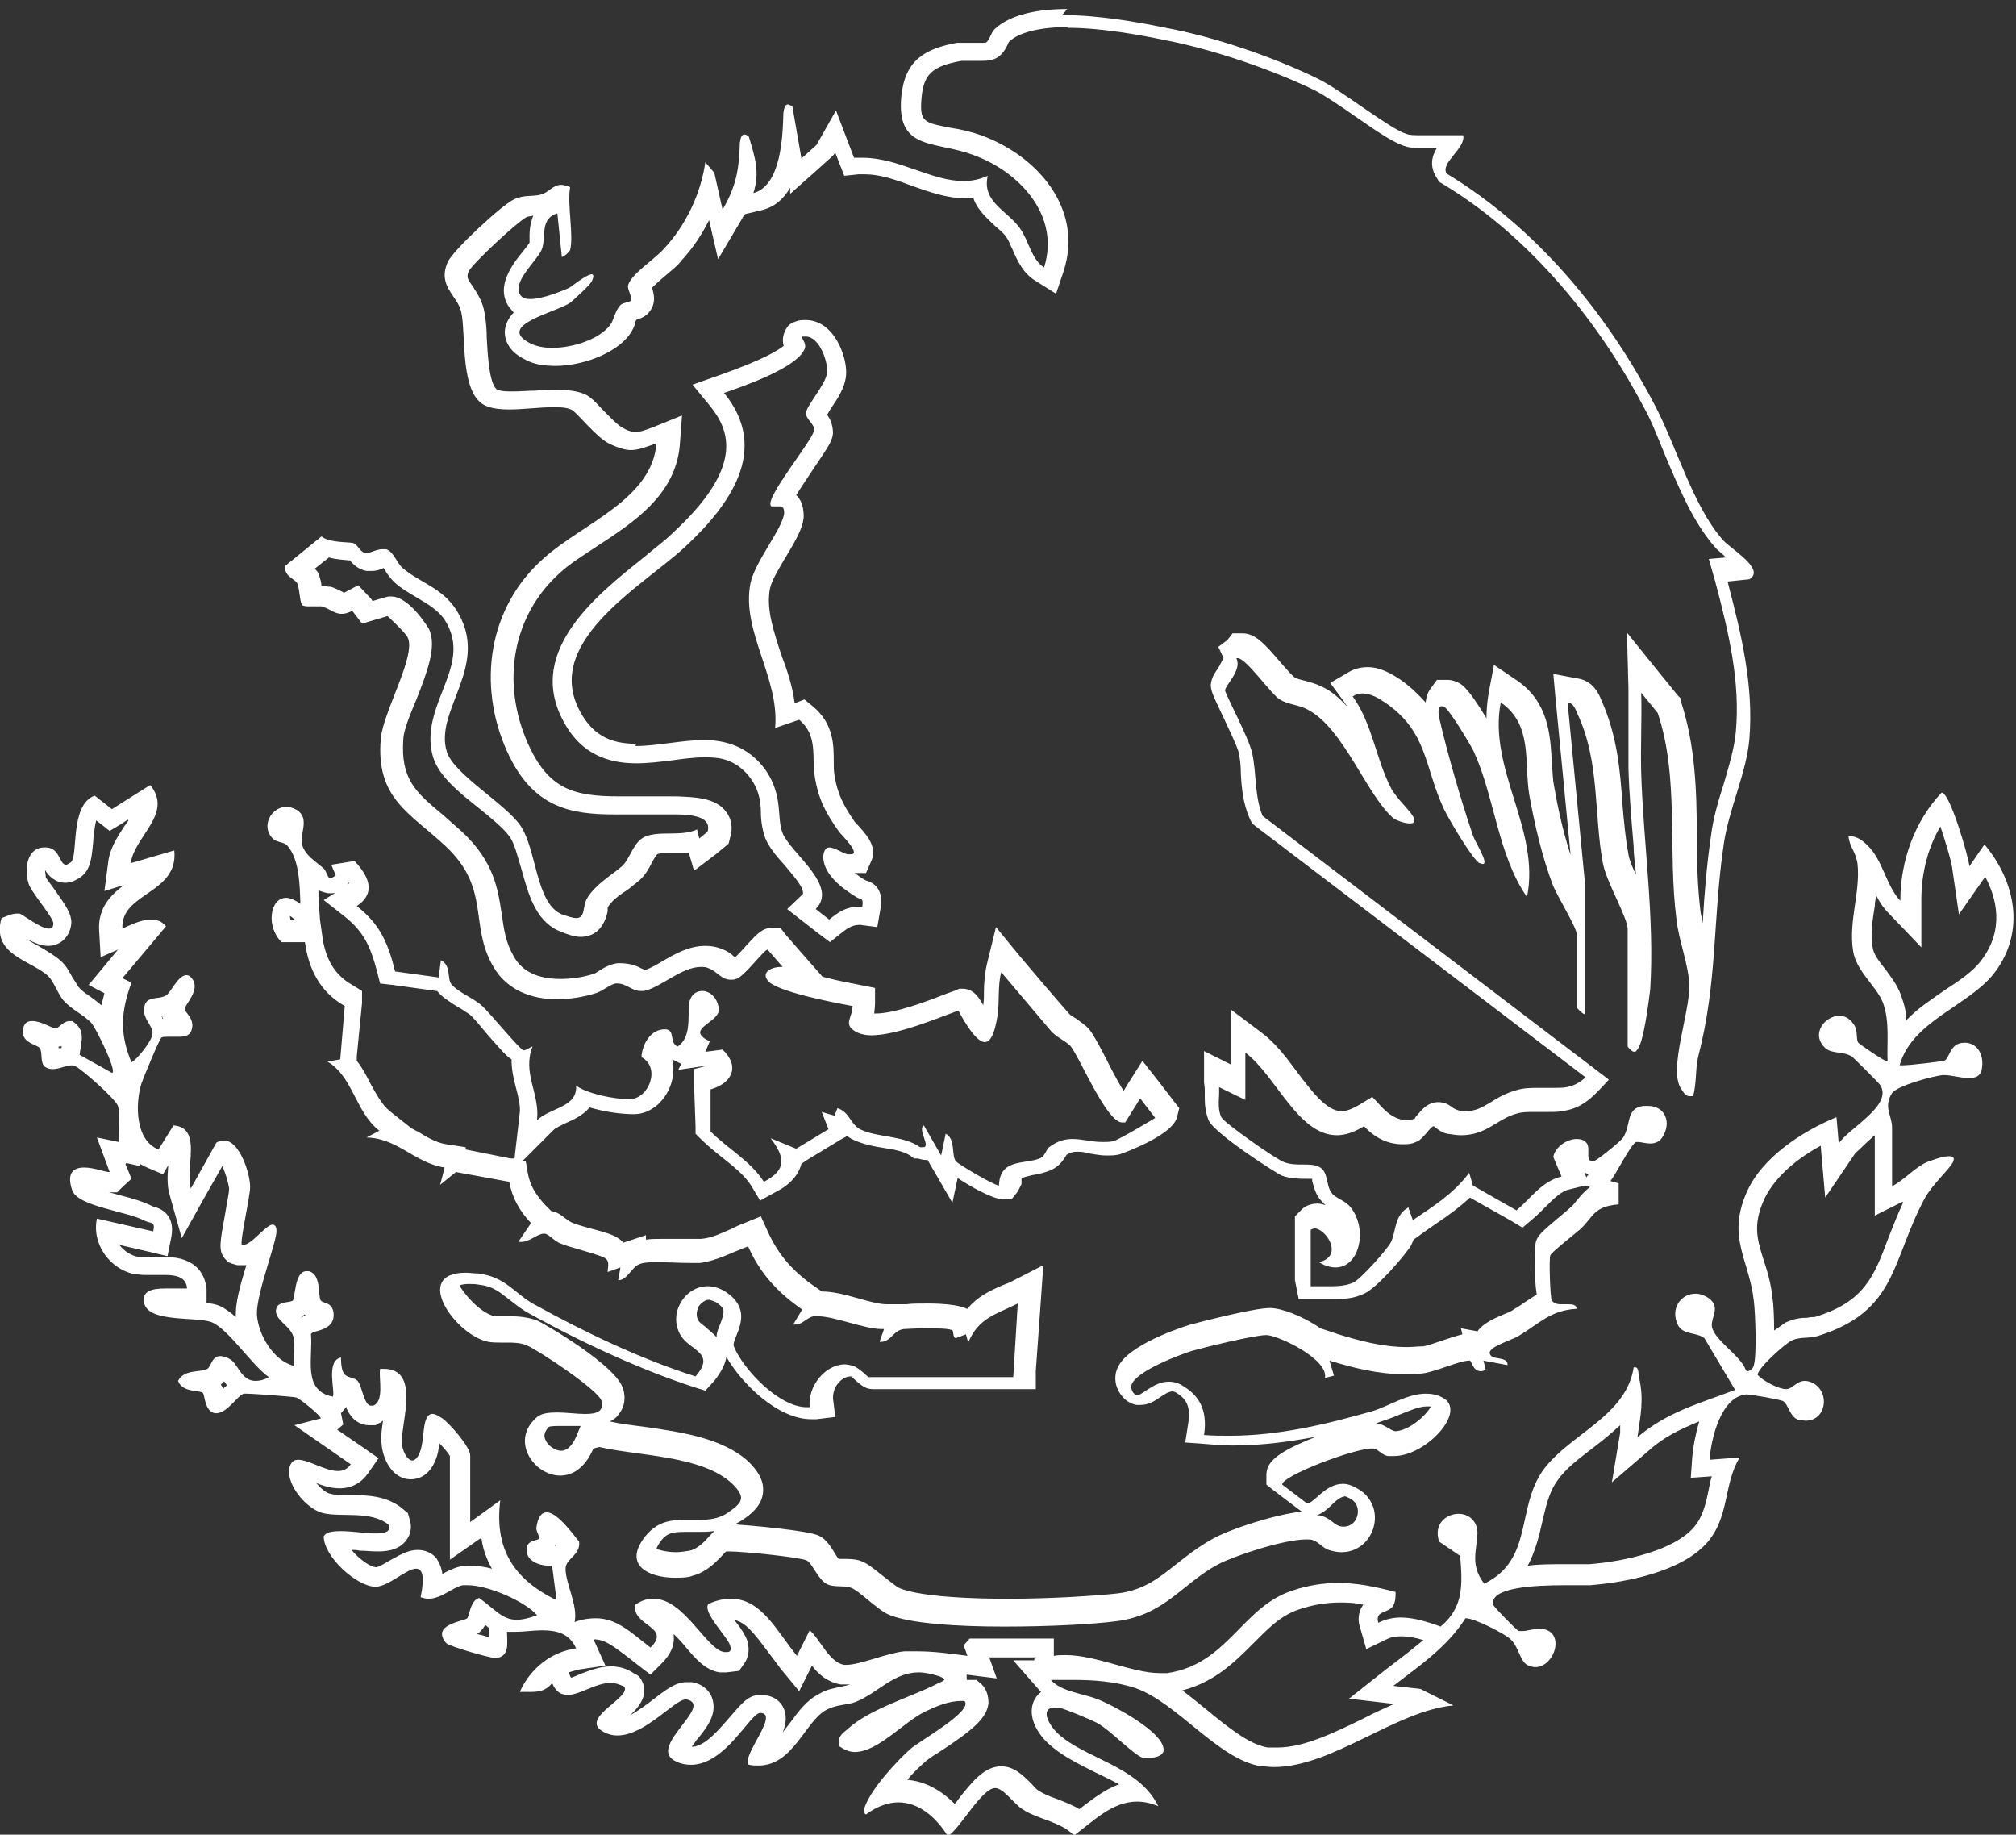 <?xml version="1.0" encoding="UTF-8"?>
<svg id="Layer_1" xmlns="http://www.w3.org/2000/svg" version="1.1" viewBox="0 0 26.84 24.42">
  <rect x="0" y="0" width="26.84" height="24.42" fill="#333333" stroke="none"/>
  <!-- Generator: Adobe Illustrator 29.1.0, SVG Export Plug-In . SVG Version: 2.1.0 Build 142)  -->
  <defs>
    <style>
      .st0 {
        fill: #fff;
      }
    </style>
  </defs>
  <path class="st0" d="M14.21.37c.49,0,1.04.11,1.33.17.61.12,1.38.38,1.96.66.12.06.33.2.53.34.33.23.54.37.69.41.06.02.15.02.29.02.04,0,.08,0,.12,0-.07.11-.1.25,0,.4l.03.05.05.03c1.05.63,2,1.69,2.68,2.98.1.18.18.39.27.61.19.45.38.91.67,1.24.03.04.09.08.15.14l-.23.02.08.28c.19.71.34,1.36.28,2.02-.02.22-.09.45-.16.69-.07.22-.14.45-.17.69-.06.41-.09.79-.11,1.15,0,0,0,.02,0,.02-.01-.05-.02-.1-.03-.15-.04-.33-.05-.68-.05-1.02,0-.59-.02-1.2-.21-1.78v-.04s-.04-.04-.04-.04l-.22-.27-.46-.57.02.73c0,.17,0,.34,0,.51,0,.19,0,.37,0,.56.01.35.04.7.07,1.05,0,.12.02.24.03.37-.05-.1-.09-.2-.1-.27-.04-.21-.06-.44-.08-.67-.03-.45-.07-.91-.28-1.38-.03-.08-.11-.26-.32-.29l-.32-.06.03.33.2,2.08c-.11-.34-.18-.68-.22-.92-.02-.1-.02-.21-.03-.32-.02-.35-.04-.79-.46-1.08l-.31-.21-.07.37c-.02.12-.03.23-.03.34-.11-.18-.25-.4-.35-.46-.05-.03-.11-.05-.16-.05h-.15s-.08.11-.08.11c-.04.05-.06.11-.07.19-.09-.1-.19-.2-.33-.3-.12-.08-.27-.17-.44-.17-.09,0-.18.02-.26.07l-.24.14.17.23s.04.06.06.09c-.1-.11-.21-.21-.34-.27-.08-.04-.16-.06-.23-.08-.05-.01-.11-.03-.13-.04-.04-.03-.11-.11-.18-.19-.23-.27-.35-.4-.52-.4h-.13s-.07.09-.07.09l-.12.09.07.15s-.05.09-.07.13c-.05.07-.09.13-.1.22,0,.08.02.13.15.4.07.15.2.42.22.5.02.09.03.19.03.29.01.19.03.4.12.6l.03.06.05.04,4.39,3.34c-.08.07-.15.11-.25.13-.05.01-.1.01-.18.01h-.1s-.11,0-.11,0c-.08,0-.18,0-.28.03-.14.04-.25.1-.34.16-.12.07-.2.12-.34.12-.04,0-.09,0-.16-.04-.04-.03-.1-.08-.2-.08-.14,0-.22.1-.28.17-.02.02-.04.05-.03.05,0,0,0,0,0,0-.04.01-.07.02-.11.02-.14,0-.25-.09-.32-.16l-.14-.15-.18.11c-.09.05-.16.08-.23.08-.2,0-.4-.27-.59-.52-.14-.19-.29-.39-.48-.53l-.4-.3v.5s0,.23,0,.23l-.36-.18v.42s.01.06.01.1c0,.11-.01.25.05.4.08.18.89.7.98.74.12.04.23.04.32.04.02,0,.06,0,.08,0,0,.01,0,.02,0,.03.02.07.04.16.1.24.03.03.05.06.08.08-.04-.01-.07-.02-.11-.02-.09,0-.17.03-.23.1l-.07.07v.1s0,.75,0,.75l.05.25h.36s.12,0,.12,0c.11,0,.24,0,.39-.07.18-.08.57-.54.63-.65.01-.02.02-.05.03-.07l.18-.13.13-.09c.15-.1.3-.21.44-.34l.55.31.15.09.13-.11c.06-.05.11-.1.17-.16.12-.12.22-.22.33-.24l.2-.05.07.02c-.07.05-.12.11-.17.17-.03.03-.05.07-.09.1-.02.02-.08.07-.14.12-.25.21-.29.25-.32.33-.02.06-.03.49.01.71-.06.04-.11.07-.17.11-.05.04-.11.07-.17.11-.02.01-.06.03-.09.04-.14.06-.28.12-.36.23l-.22-.04.02.08c-.08.02-.17.05-.26.08-.09.03-.2.07-.26.08-.07,0-.14.01-.22.01-.33,0-.65-.09-.91-.17l-.24-.08c-.23-.16-.52-.27-.67-.27-.23,0-.98.2-1.06.22,0,0-.74.22-.94.52-.07.1-.08.23-.03.34.05.11.14.19.25.21h.03s.02,0,.02,0c.11,0,.19-.05.26-.1.06-.04.12-.08.17-.08,0,0,.03,0,.07.03.09.06.18.15.14.39l-.04.26.27.02c.12.01.24.02.36.02.39,0,.76-.05,1.13-.12,0,0,0,0-.01,0-.56.22-.67.35-.67.52v.12l.1.08.33.25.04.03c-.37.04-.97.24-1.18.36-.2.11-.35.23-.49.34-.24.19-.44.35-.79.39-.28.03-.86.07-1.45.07-1.01,0-1.35-.1-1.44-.14-.05-.02-.14-.1-.22-.16-.14-.11-.22-.18-.32-.21-.07-.02-.14-.02-.2-.02-.02,0-.03,0-.05,0-.01,0-.02,0-.02,0-.02-.01-.05-.07-.07-.1-.05-.08-.11-.17-.2-.21-.14-.07-.95-.14-1.12-.15.04-.02.08-.04.12-.07.09-.06.25-.18.26-.37.01-.17-.1-.3-.19-.39-.34-.32-.91-.4-1.4-.47-.16-.02-.32-.04-.45-.07.04-.02.09-.05.12-.1.05-.06.1-.17.06-.32-.07-.32-1.09-.9-1.14-.92-.13-.05-.26-.06-.37-.06h-.07s-.08,0-.13,0c-.21-.04-.45-.35-.47-.41,0,0,.03-.02.12-.02.04,0,.09,0,.14.01.18.02.26.09.39.19.08.06.16.13.27.19.76.42,1.52.76,2.19.98l.16.05.11-.12s.15-.17.17-.33c.2.35.68.83,1.13.83h.06s.01,0,.01,0l.25-.03-.03-.25c0-.07.02-.15.08-.21.04-.05.1-.08.16-.08h0s.06.05.08.07c.05.04.11.1.21.1h2.17v-.24s.07-.98.07-.98l.03-.43-.39.2c-.05.03-.11.05-.16.07-.16.07-.33.15-.46.31h-.01s-.11-.07-.51-.07c-.12,0-.23,0-.29.01h-.27c-.09,0-.24-.04-.38-.08-.17-.05-.34-.09-.48-.09,0,0,0,0,0,0l-.07-.05c-.31-.21-.5-.43-.64-.73l-.1-.22-.22.09c-.06.02-.12.05-.18.08-.14.06-.26.12-.4.13-.03,0-.07,0-.11,0-.06,0-.13,0-.2,0-.08,0-.15,0-.22,0-.08,0-.14,0-.2.01v-.06s-.3.1-.3.1c-.02-.02-.04-.04-.07-.06-.06-.04-.14-.07-.37-.13-.11-.03-.22-.06-.27-.09-.02-.01-.04-.03-.06-.04-.05-.04-.11-.09-.19-.1l-.08-.08c-.13-.14-.2-.26-.23-.41l-.03-.17h-.05s.42-.42.42-.42c.03-.03.1-.06.16-.09.09-.04.23-.1.32-.21.2.06.42.09.59.09h0c.24,0,.45-.2.51-.46.02-.1.02-.19,0-.27,0,0,0,0,0,0l.12.06-.04.08.4-.06s0,0,0,0l-.19.05v.2s.02.56.02.56v.1s.07.07.07.07c.09.09.19.17.29.25.15.12.29.23.38.37l.12.2.2-.11c.2-.1.31-.23.35-.38l.09-.06.43-.26.09-.05s.05.04.08.05c.13.06.27.09.41.11.14.02.28.05.36.11l.04.03h.05s.07.02.1.02h.03s.33.57.33.57l.07-.33c.18.12.47.28.59.28h.13s.08-.1.08-.1l.05-.1v-.08s.1-.03.15-.04c.07-.01.15-.03.23-.06.12-.05.18-.14.22-.21.05-.03.09-.04.13-.04.05,0,.1,0,.15.02.08.01.16.03.25.03.07,0,.13,0,.19-.02,0,0,.69-.24.75-.49l.03-.12-.07-.09-.2-.26-.22-.28-.19.3-.06.1c-.09-.14-.19-.34-.25-.46-.1-.19-.16-.3-.21-.36-.05-.06-.12-.1-.17-.14-.03-.02-.07-.04-.09-.06-.22-.25-.44-.51-.66-.77l-.32-.39-.12.49c-.03.13-.04.26-.04.37,0,.06,0,.12-.01.18,0,0,0,0,0,0-.06-.11-.13-.22-.28-.22h-.04s-.04.02-.04.02l-.14.05c-.25.1-.68.26-.93.26,0,0-.01,0-.02,0,0-.04.01-.08.01-.14v-.2s-.2-.04-.2-.04l-.1-.02c-.16-.03-.29-.06-.4-.09l-.29-.33-.2-.23-.07-.09h-.11c-.13,0-.2.08-.34.23-.04.05-.11.12-.15.16,0,0-.01,0-.02-.01-.04-.04-.1-.08-.19-.11-.06-.02-.12-.03-.19-.03-.22,0-.41.11-.58.21-.08.05-.18.1-.22.11,0,0-.03-.01-.05-.02-.06-.03-.14-.07-.3-.07,0,0,0,0-.01,0-.1.01-.19.06-.25.1-.02.01-.06.04-.07.04-.15.05-.31.07-.45.07-.3,0-.51-.1-.62-.3-.11-.19-.13-.36-.16-.56-.05-.33-.1-.7-.53-1.1-.09-.08-.18-.16-.26-.23-.35-.29-.56-.47-.52-1,0-.11.09-.33.17-.52.15-.38.28-.72.17-.95,0,0-.25-.42-.49-.43h-.05s-.04.01-.04.01l-.17.05-.02-.03-.17-.18-.19.1s-.1-.06-.18-.08c-.04,0-.07-.01-.12-.01h0c0-.05-.02-.1-.03-.14-.01-.04-.03-.06-.06-.09l.19-.15c.1.03.2.03.28.04.04.05.11.12.22.14h.04s.02,0,.02,0c.06,0,.11-.01.17-.04,0,0,0,.01.01.02.03.05.07.11.13.17.1.09.21.15.31.21.15.09.27.16.36.29.21.33.1.62-.03.95-.11.28-.22.58-.12.89.08.24.33.45.61.67.16.13.33.27.4.37.07.09.11.27.16.43.09.32.18.69.5.83.12.05.21.08.29.08.13,0,.3-.06.36-.34,0-.02,0-.04,0-.05.05-.09.16-.17.27-.24.05-.04.1-.08.15-.12.08-.07.13-.16.17-.24.02-.04.06-.1.07-.11.05-.02.14-.02.23-.02.06,0,.12,0,.19,0l.07.24.29-.22.11-.09.06-.05.02-.08c.04-.12.02-.25-.05-.34-.14-.2-.44-.2-.67-.21h-.17c-.11,0-.21,0-.31,0-.09,0-.19,0-.28,0-.61,0-.94-.1-1.21-.7-.37-.83-.2-1.72.43-2.28.13-.12.31-.23.49-.35.49-.32,1.04-.68,1.1-1.34l.03-.4-.37.15c-.13.05-.19.07-.24.07-.03,0-.08,0-.17-.05-.07-.03-.2-.17-.28-.25-.12-.13-.18-.19-.28-.22-.09-.03-.19-.04-.32-.04-.1,0-.2,0-.3.01-.09,0-.19.01-.28.01s-.16,0-.21-.02c-.12-.04-.14-.52-.15-.7,0-.15-.02-.29-.04-.38-.03-.12-.09-.21-.14-.29-.08-.11-.09-.13-.06-.21.07-.12.64-.65.77-.72.02-.01.05-.01.09-.02-.04.1-.05.19-.05.26,0,.04,0,.08,0,.1-.01.02-.06.08-.09.12-.14.17-.37.47-.18.74.02.02.04.05.06.07-.07.07-.11.15-.12.25,0,.16.09.29.28.38.11.06.24.08.4.08.32,0,.76-.14.97-.4.05-.07.08-.13.09-.18,0-.02.01-.03.02-.04.05-.01.13-.04.18-.12.07-.1.05-.21.02-.3.05-.05.14-.13.19-.17.08-.07.16-.13.2-.19.15-.16.27-.34.37-.54l.12.52.32-.54s.02-.04.04-.06l.21-.05c.18-.04.3-.15.39-.3v.08s.35-.31.35-.31l.2-.18.03-.03.02-.03h0s.05.13.05.13l.07.18.19-.02s.06,0,.09,0c.19,0,.4.07.61.15.23.08.47.17.73.17.03,0,.07,0,.1,0,.06.17.2.28.29.37.06.05.12.1.15.15.03.04.05.1.08.16.06.14.14.32.31.42l.27.17.1-.3c.27-.83-.35-1.54-1.1-1.81-.14-.05-.28-.08-.41-.1-.36-.07-.41-.08-.38-.41.03-.3.14-.41.53-.48.02,0,.05,0,.07,0h.08s.09,0,.09,0c.06,0,.1,0,.15-.01.15-.03.21-.17.24-.24.09-.09.31-.2.8-.2M10.45,4.59c-.08.07-.29.2-.89.41l-.34.12.23.28c.27.33.46.82-.5,1.7-.1.1-.24.2-.38.32-.65.52-1.64,1.3-1.01,2.28.2.31.5.46.91.46.16,0,.32-.02.48-.04.15-.02.29-.04.44-.04.11,0,.21.01.29.04.2.07.36.25.42.46.02.07.03.15.03.23,0,.12.02.24.06.35.05.12.15.24.26.36.08.1.26.29.24.38l-.21.2.23.18.18.14.16.12.15-.12c.1-.08.16-.11.25-.11,0,0,0,0,0,0l.23.03.04-.23c.06-.29-.11-.37-.19-.39-.06-.03-.11-.07-.15-.1h.15s.07-.16.07-.16c.09-.2-.08-.37-.22-.52-.15-.22-.23-.37-.27-.62-.01-.06-.01-.13-.01-.19,0-.21,0-.5-.28-.73l-.11-.09-.13.05c-.03-.23-.1-.44-.18-.65-.1-.31-.2-.6-.15-.87.02-.11.13-.29.22-.44.12-.2.22-.37.23-.52,0-.11-.02-.2-.08-.27,0,0-.01-.01-.02-.02.07-.11.15-.23.21-.32.2-.3.27-.39.28-.5,0-.1-.03-.19-.08-.25.02-.02.03-.05.05-.08.09-.13.18-.27.2-.41.03-.18-.06-.45-.19-.6-.12-.14-.25-.17-.34-.17-.05,0-.09,0-.14.02l-.05.02-.04.03s-.12.13-.06.29M4.65,11.75s0,0,0,0h0s0,.01-.02.02c0,0,0,0,0,0v-.02M4.24,11.85s.09.04.15.04c.03,0,.06,0,.08-.01l-.16.1.28.22c.25.2.34.39.43.73l.04.16.17.02.58.08h.01s0,0,0,0c.07.09.18.15.27.21.06.03.11.07.16.1.05.04.14.15.24.27.16.18.24.28.32.33,0,.14.03.27.06.38.03.12.06.23.05.33l-.07.61h-.05s-.6-.12-.6-.12v-.03s-.26-.04-.26-.04c-.13-.02-.25-.09-.38-.17-.03-.01-.05-.03-.08-.04l-.29-.23c-.11-.09-.18-.23-.26-.37-.05-.1-.1-.2-.18-.3v-.06s.07-.71.07-.71v-.16s-.13-.08-.13-.08c-.23-.13-.36-.34-.4-.66l-.03-.21h0s-.02-.3-.02-.3v-.08s0-.02,0-.03M3.86,12.19l.08.06h-.07s-.01-.04-.01-.06M21.96,14.86s0,0,0,.01c0,0,0,0,0,0,0,0,0-.01,0-.01M21.1,15.61s.03.01.05.02l-.03.04-.02-.05M9.44,17.3s.09.02.13.06c.08.06.08.1.02.26-.02.05-.05.11-.05.18-.05-.06-.11-.1-.15-.14-.04-.03-.08-.06-.09-.08-.05-.08-.01-.16,0-.19.03-.04.08-.09.14-.09M18.99,18.72s.04,0,.06,0c-.06.12-.3.33-.48.33l-.05-.02s-.09-.06-.16-.08h-.04s.02-.01.04-.02c.09-.03.18-.06.27-.1.13-.05.26-.11.36-.11M7.44,18.98c.06,0,.12,0,.18,0,.04,0,.08,0,.12,0h-.01s-.05.12-.05.12c-.03.08-.1.21-.21.21-.08,0-.18-.07-.21-.15-.02-.04-.02-.1.05-.17,0,0,.03-.01.12-.01M17.89,19.91s.06.02.11.05c.1.08.08.18.07.22-.02.07-.08.14-.18.14-.03,0-.06,0-.12-.04-.05-.04-.11-.09-.2-.11-.01,0-.03,0-.04,0,.08-.03.14-.08.2-.14.05-.05.12-.11.17-.11M9.51,20.38s-.04.04-.06.06c-.05.06-.16.18-.27.2-.06.01-.12.02-.18.02-.15,0-.24-.04-.26-.04,0,0,0,0,0,0,0,0,0-.03.06-.11.08-.11.17-.12.32-.12h.08s.09,0,.09,0c.07,0,.14,0,.21-.01M14.21.12c-.39,0-.76.07-.97.27-.05.05-.07.16-.12.18-.03,0-.06,0-.09,0-.05,0-.11,0-.17,0-.04,0-.08,0-.12,0-.43.08-.69.23-.74.71-.07.73.44.59.95.78.62.22,1.17.81.95,1.5-.17-.11-.2-.35-.32-.52-.17-.24-.51-.35-.43-.7-.11.05-.22.07-.32.07-.43,0-.87-.31-1.34-.31-.04,0-.08,0-.12,0l-.24-.63-.26.46-.2.18-.12-.69s-.04-.03-.06-.03c-.04,0-.05.05-.06.11-.01.32-.03.97-.4,1.07.09-.28.02-.48-.06-.75-.02-.02-.04-.03-.06-.03-.04,0-.05.05-.06.11-.01.36-.05.58-.23.89l-.11-.49-.12-.14c-.06.42-.26.84-.55,1.15-.12.14-.46.35-.48.5,0,.06.06.15.04.19-.01.02-.11.03-.14.06-.08.09-.08.19-.14.27-.14.18-.48.3-.77.3-.11,0-.21-.02-.29-.06-.47-.24.34-.41.53-.54.05-.04.28-.25.29-.29.03-.06.02-.09,0-.09-.07,0-.28.17-.3.18-.09.04-.35.15-.52.15-.06,0-.1-.01-.13-.05-.13-.18.25-.48.29-.63.05-.17-.03-.39.2-.46l.06.58s0,0,0,0c.03,0,.1-.07.11-.09.05-.2-.04-.6,0-.84-.05-.02-.09-.03-.12-.03-.11,0-.16.1-.27.13-.11.03-.22,0-.35.06-.15.06-.83.69-.89.84-.14.32.13.44.18.66.07.3-.03,1.13.35,1.26.08.03.18.04.29.04.19,0,.4-.03.58-.03.09,0,.17,0,.24.03.07.02.33.37.52.46.11.05.2.08.28.08.1,0,.2-.04.34-.09-.06.75-.99,1.07-1.5,1.53-.74.65-.89,1.68-.49,2.57.34.75.84.84,1.43.84.19,0,.39,0,.59,0,.05,0,.11,0,.16,0,.16,0,.56-.01.49.23l-.11.09-.03-.12c-.21.1-.51.01-.7.1-.15.07-.19.29-.3.39-.14.12-.35.24-.46.42-.07.11-.02.27-.15.27-.04,0-.1-.02-.19-.05-.35-.15-.33-.85-.55-1.18-.21-.3-.88-.68-.98-.98-.18-.56.6-1.16.12-1.9-.19-.29-.49-.36-.71-.55-.08-.07-.12-.22-.22-.25-.02,0-.03,0-.05,0-.08,0-.15.05-.21.05,0,0-.01,0-.02,0-.06-.01-.1-.11-.15-.13-.05-.02-.32,0-.43-.09l-.48.39c-.03.14.14.18.16.24.03.06.03.27.07.29.01,0,.03.01.06.01.04,0,.09,0,.14,0,.02,0,.04,0,.05,0,.11.03.17.1.27.1.04,0,.08-.01.14-.04l.13.17.34-.1s.25.23.27.29c.11.24-.33.99-.36,1.34-.07.8.39.99.86,1.43.61.57.31,1.05.64,1.61.18.31.51.43.84.43.18,0,.36-.03.52-.08.1-.03.19-.12.27-.13,0,0,.01,0,.02,0,.12,0,.19.1.31.1.01,0,.03,0,.04,0,.22-.04.5-.32.76-.32.04,0,.07,0,.11.02.11.04.16.15.29.15.02,0,.05,0,.07-.01.11-.03.37-.39.42-.39l.2.23s-.02,0-.03,0c-.1,0-.26.06-.17.18.11.15.91.3,1.13.34,0,.16-.13.24.04.34.05.03.13.05.21.05.35,0,.91-.24,1.16-.33h0s.21.42.35.42c.07,0,.13-.09.17-.35.03-.2,0-.39.05-.58.22.26.44.52.66.78.08.09.19.13.26.2.12.14.48,1.02.69,1.02.01,0,.02,0,.04,0l.2-.32.2.26s-.48.29-.56.31c-.05.01-.09.01-.14.01-.15,0-.27-.04-.4-.04-.09,0-.19.02-.3.1-.06.04-.06.13-.14.16-.21.08-.53,0-.54.36,0,0,0,0,0,0-.06,0-.52-.27-.57-.32-.07-.07,0-.3-.14-.37l-.06.29-.23-.4c-.09.05.1.29-.01.29-.01,0-.02,0-.04,0-.22-.16-.59-.13-.8-.24-.13-.07-.14-.23-.3-.28l-.04.1-.17-.05.09.23-.43.26-.34-.14c.19.25.22.42-.09.58-.18-.28-.48-.44-.71-.67v-.56c.28-.08.4-.3.16-.53l-.23.03.06-.14c-.34-.16.1-.24.12-.41,0-.15-.11-.26-.22-.26-.06,0-.13.03-.16.11-.06.12.05.49-.17.63-.12-.06-.02-.23-.17-.23h0c-.19,0-.3.2-.31.37.26.14.1.55-.15.56,0,0-.02,0-.02,0-.19,0-.55-.07-.7-.18.02.29-.34.29-.52.46.04-.35-.2-.63-.06-.98,0,0,0,0,0,0-.02,0-.08.05-.12.05,0,0,0,0,0,0-.04,0-.45-.5-.55-.59-.12-.11-.32-.18-.41-.29-.06-.07,0-.25-.14-.32l-.03.23-.58-.08c-.09-.37-.2-.63-.51-.87.27-.18.15-.41-.03-.6l-.31.05.06.14s-.05.04-.07.04c-.04,0-.05-.09-.09-.13-.1-.09-.26-.18-.29-.33-.03-.13.11-.34-.07-.45-.05-.03-.1-.04-.14-.04-.2,0-.34.26-.18.42.06.06.15.04.2.1.16.19.16.53.17.77-.07-.05-.14-.08-.19-.08-.22,0-.27.39-.06.59h.31c.05.37.21.67.53.85l-.06.71-.17.03c.34.2.37.67.69.92l-.17.09c.42.01.64.34,1.04.4l-.06.23.21-.17.71.13c.04.22.14.39.29.55l-.17.25s.03,0,.04,0c.11,0,.22-.11.3-.11,0,0,0,0,.01,0,.05,0,.13.1.21.13.14.06.54.15.6.2.06.04.03.12.03.18l.17-.06-.03.17c.13,0,.18-.19.3-.22.06-.02.14-.02.23-.02.13,0,.29.01.42.01.05,0,.1,0,.14,0,.23-.03.42-.14.64-.22.16.36.39.61.72.84l-.12.2s.02,0,.03,0c.09,0,.15-.09.24-.11.02,0,.04,0,.06,0,.22,0,.62.17.85.17,0,0,.02,0,.03,0l-.06.17s.01,0,.02,0c.13,0,.16-.15.3-.17.04,0,.15-.01.27-.01.17,0,.35,0,.38.03.02.01,0,.1.05.1,0,0,0,0,0,0l.13-.05.03.11c.14-.33.36-.37.66-.52l-.06.98h-1.93s-.12-.12-.2-.15c-.04-.01-.08-.02-.11-.02-.27,0-.5.3-.47.57-.01,0-.03,0-.04,0-.37,0-.85-.51-.97-.81-.04-.1.28-.42-.06-.69-.1-.08-.2-.11-.29-.11-.3,0-.53.36-.36.65.12.21.48.23.2.55-.73-.23-1.48-.59-2.15-.96-.27-.15-.37-.36-.74-.41-.06,0-.12-.01-.17-.01-.72,0-.14.83.3.92.06.01.12.01.18.01.02,0,.05,0,.07,0,.09,0,.18,0,.27.04.16.07.96.6.99.74.03.14-.07.17-.22.17-.11,0-.25-.02-.37-.02-.11,0-.22.01-.28.07-.35.31-.03.77.32.77.16,0,.33-.1.44-.36l.08-.02c.51.12,1.37.11,1.77.49.17.17.15.24-.04.37-.13.1-.28.11-.42.11-.06,0-.12,0-.18,0-.18,0-.36.02-.52.22-.3.38.04.55.4.55.08,0,.17,0,.24-.03.24-.06.41-.31.44-.32,0,0,.02,0,.04,0,.2,0,.96.08,1.03.12.08.04.15.26.28.32.1.04.21.01.3.04.11.03.35.29.51.36.28.12.91.16,1.54.16.59,0,1.17-.03,1.48-.07.66-.08.87-.49,1.37-.76.21-.11.87-.33,1.17-.33.04,0,.07,0,.09.01.07.02.14.11.21.13.06.02.12.03.17.03.42,0,.61-.55.27-.81-.1-.07-.18-.1-.25-.1-.24,0-.38.26-.48.26,0,0,0,0,0,0l-.33-.25c0-.12.96-.48,1.19-.48.01,0,.02,0,.03,0,.06.01.11.09.19.1.02,0,.05,0,.08,0,.43,0,.99-.61.64-.78-.07-.04-.15-.05-.22-.05-.24,0-.48.16-.7.23-.63.18-1.26.33-1.91.33-.11,0-.23,0-.34-.01.04-.27-.02-.49-.26-.64-.07-.05-.14-.07-.21-.07-.2,0-.35.18-.42.18,0,0,0,0,0,0-.05,0-.11-.1-.06-.17.11-.17.6-.36.79-.42.18-.05.83-.21.99-.21,0,0,0,0,0,0,.15,0,.83.32.78.57l.12-.03-.06-.2c.33.1.65.18.99.18.08,0,.16,0,.25-.01.17-.02.49-.17.62-.17,0,0,0,0,.01,0,.02,0,.04.14.14.14.02,0,.04,0,.07-.02l-.03-.12.32.06c.01-.1-.14-.08-.2-.11-.16-.11.24-.21.35-.28.27-.16.42-.34.77-.36,0-.05-.05-.06-.1-.06-.03,0-.06,0-.09,0-.05,0-.1,0-.14-.05-.02-.02-.04-.54-.02-.6,0-.03.33-.29.4-.35.18-.17.17-.3.51-.33v-.28s-.11-.03-.11-.03c.08-.1.26-.47.34-.52,0,0,.02,0,.03,0,.04,0,.1.02.16.02s.12-.02.16-.08c.13-.2.04-.42-.19-.42-.02,0-.04,0-.06,0-.24.03-.16.25-.27.42-.03.05-.33.29-.38.31-.02,0-.03,0-.04,0-.09,0,0-.19-.08-.25-.03-.03-.07-.04-.12-.04-.13,0-.29.11-.31.24l.11.26c-.26.06-.41.29-.6.45l-.58-.33-.05-.17c-.21.28-.47.44-.75.63l-.06-.17c-.19.11-.16.31-.23.46-.05.1-.4.49-.5.54-.09.04-.19.05-.29.05-.08,0-.15,0-.23,0-.02,0-.03,0-.05,0v-.75s.03-.02.05-.02c.15,0,.4.37.06.45.08.05.16.07.22.07.32,0,.43-.5.21-.79-.07-.1-.21-.13-.26-.2-.08-.1-.04-.29-.17-.35-.12-.06-.3,0-.46-.06-.1-.03-.81-.53-.84-.6-.06-.13-.02-.27-.03-.4l.35.17v-.63c.41.31.7,1.1,1.22,1.1.11,0,.23-.04.36-.12.14.15.31.24.51.24.06,0,.12,0,.18-.03.1-.03.19-.21.24-.21h0s.1.09.18.1c.07.01.13.02.18.02.35,0,.48-.22.75-.29.07-.02.14-.02.22-.02.07,0,.13,0,.2,0,.08,0,.15,0,.23-.02.26-.05.4-.23.57-.41l-4.61-3.51c-.11-.26-.08-.58-.14-.84-.04-.19-.36-.79-.36-.83,0-.07.23-.27.15-.43,0,0,.01,0,.02,0,.11,0,.45.49.56.55.11.07.26.07.38.14.47.25.78,1.14,1.13,1.44.04.03.15.07.22.07.05,0,.08-.02.05-.08-.05-.1-.22-.24-.3-.39-.2-.38-.25-.86-.51-1.22.04-.03.09-.04.13-.04.11,0,.21.06.3.12.57.39.52.85.78,1.41.06.13.39.69.48.73.02,0,.03.01.04.01.09,0-.1-.29-.13-.38-.16-.47-.34-1.09-.45-1.57-.01-.05-.02-.15.03-.15.01,0,.03,0,.04.01.07.04.34.49.39.59.28.61.32,1.38.71,1.94.18-.9-.52-1.7-.35-2.59.43.29.31.81.38,1.23.07.39.17.82.31,1.19.05.14.32.57.32.66v.98s.08.09.11.09c0,0,0,0,0,0v-1.76s-.23-2.39-.23-2.39c.09.01.11.11.14.17.29.63.21,1.33.33,1.97.05.26.33.72.33.88v1.56s.05.07.09.07c0,0,.02,0,.03-.02.09-.07.16-.65.18-.81.06-.96-.09-1.93-.12-2.88-.01-.36.01-.71,0-1.07l.22.27c.29.86.13,1.83.25,2.75.03.28.16.59.17.87.01.37-.28,1.12-.11,1.38.04.06.06.1.12.1.01,0,.03,0,.04,0,.05-.17.03-.38.07-.53.26-1.01.19-1.82.34-2.83.07-.47.3-.94.34-1.39.06-.72-.11-1.41-.29-2.1l.29-.03c.22-.13-.24-.4-.35-.52-.4-.45-.62-1.25-.91-1.8-.64-1.23-1.58-2.36-2.77-3.08-.09-.14.26-.34.22-.51,0,0-.04,0-.09,0-.11,0-.3,0-.45,0-.1,0-.18,0-.22-.02-.21-.06-.86-.58-1.17-.73-.59-.29-1.38-.56-2.03-.68-.34-.07-.88-.17-1.38-.17h0ZM8.47,9.9c-.27,0-.52-.07-.7-.35-.63-.97.78-1.74,1.35-2.27.59-.55,1.14-1.29.52-2.05.26-.09.96-.33,1.07-.58.04-.08-.05-.15-.03-.17.02,0,.04,0,.05,0,.18,0,.3.34.28.49-.02.15-.28.44-.28.53,0,.08.11.14.11.22,0,.12-.69.94-.57,1.02,0,0,.02,0,.02,0,.03,0,.07,0,.09,0,.04,0,.06.02.06.09-.02.21-.39.64-.45.94-.12.64.39,1.25.33,1.92l.32-.11c.26.22.16.5.21.77.05.3.15.48.32.72.02.03.3.3.16.3-.01,0-.03,0-.05,0-.07-.02-.17-.09-.24-.09-.04,0-.07.03-.08.12,0,.24.26.43.44.54.06.04.1,0,.08.13-.02,0-.04,0-.06,0-.15,0-.26.07-.38.17l-.18-.14c.31-.31-.33-.74-.44-1.01-.06-.14-.03-.36-.09-.55-.08-.29-.3-.53-.58-.63-.12-.04-.24-.06-.37-.06-.3,0-.63.08-.92.08h0Z"/>
  <path class="st0" d="M1.71,10.92s-.03.05-.05.07c-.09.14-.2.3-.22.49l-.05.38.26-.08c-.17.13-.35.3-.33.61l.02.35.23-.1-.19.23-.2.24.21.11c-.01.05-.03.11-.04.16-.06-.05-.11-.09-.17-.13-.06-.04-.11-.08-.14-.12-.02-.03-.04-.07-.07-.11-.04-.07-.08-.16-.16-.23-.09-.08-.2-.14-.3-.2-.06-.03-.11-.06-.15-.09.1.05.19.09.28.09.17,0,.3-.13.31-.31,0-.12-.07-.22-.21-.42-.04-.06-.12-.16-.13-.18,0-.03-.01-.07-.01-.1.04.07.13.17.27.17.07,0,.14-.03.21-.08.13-.1.14-.26.16-.45,0-.07.02-.21.04-.3l.04.03.14.11.15-.09.09-.06M25.83,10.99c.07.21.15.47.16.56l.09.62.35-.5c.15.28.26.7-.05,1.11-.11.15-.29.27-.49.4-.17.12-.36.24-.51.4,0-.11-.03-.22-.07-.33-.05-.14-.13-.24-.21-.35-.08-.1-.16-.2-.17-.3-.03-.17,0-.35.03-.54,0-.05.01-.09.02-.14.04.08.09.16.16.23l.44.46v-.64c0-.35.09-.7.26-.98M2.16,13.53s0,.02.01.03h0s0,0-.01,0c0,0,0-.02-.01-.03,0,0,.01,0,.02,0M.82,13.92s0,.02,0,.03c-.01,0-.03,0-.04,0,0,0,0-.02,0-.02.02,0,.03,0,.05-.01M24.96,15.1c0,.1,0,.2,0,.3,0,.13,0,.26,0,.39v.39s.36-.18.36-.18c0,0,.01,0,.02,0-.08.17-.14.33-.2.48-.19.51-.32.85-.98,1.05-.02,0-.06,0-.1.01-.08,0-.17.01-.28.06-.01,0-.07.05-.16.11,0-.19-.01-.36-.02-.42-.02-.2-.07-.37-.12-.52-.09-.28-.14-.47,0-.79.12-.27.39-.53.76-.73l.06.69.4-.59s.12-.11.18-.17c.03-.02.05-.05.08-.07M1.68,15.48l.18.04v-.03s.07.04.12.06l.19.08.07-.12c-.01.13-.02.27.02.4l.16.57.29-.52.25-.44c.04.09.08.22.09.3,0,.06-.03.19-.05.32-.07.39-.1.51,0,.62l.04.04.05.02.07.02h.05s.05,0,.07,0c-.09.29-.15.52-.14.69-.07-.06-.15-.12-.22-.15-.05-.02-.11-.03-.17-.04v-.19c-.02-.16-.11-.42-.56-.42-.05,0-.1,0-.15,0-.04,0-.08,0-.12,0-.04,0-.07,0-.08,0-.1-.02-.19-.08-.25-.16l.39.09.25.06.05-.25c.06-.31-.15-.39-.24-.41-.12-.06-.27-.11-.44-.15-.04-.01-.1-.03-.15-.04h.11s.07-.07.07-.07l.12-.11-.06-.15-.02-.04M4.05,17.49s0,.01.02.02c-.02,0-.04.02-.07.03,0,0,0,0,0,0,.02-.01.04-.03.05-.04M2.98,18.38s.03.04.04.06c-.02.02-.04.03-.05.05,0,0,0,0,0,0,0-.02-.02-.04-.03-.06.02-.02.03-.03.05-.05M24.08,18.67h0s0,0,0,0M4.61,18.74c.05.11.14.23.31.23h.08s.05-.03.05-.03c.02,0,.03-.02.05-.03-.02.12-.03.22-.02.3.01.2.14.48.39.48.08,0,.24-.03.33-.26.03-.07.04-.14.05-.22.07.07.13.15.14.17v1.38l.4-.28h.02c.02.14.07.28.14.4-.11-.03-.21-.04-.3-.04-.04,0-.08,0-.12.01-.09.02-.17.06-.24.1-.01-.08-.04-.15-.08-.21-.06-.07-.15-.11-.25-.11-.13,0-.24.07-.37.14-.05.03-.15.09-.18.09-.08,0-.23-.11-.33-.23.04,0,.07,0,.11.01.08,0,.14.01.23.01h0c.09,0,.28,0,.39-.15.06-.08.08-.18.04-.29l-.02-.07-.06-.05c-.22-.19-.5-.19-.73-.19-.1,0-.19,0-.25-.02-.05-.01-.12-.07-.18-.14.1.04.2.07.31.07.16,0,.29-.07.38-.2l.14-.2-.2-.14-.35-.24.08-.07-.03-.15h0s.06-.07.06-.07c0,0,.02-.02.02-.03M22.62,18.93c-.05.17-.08.34-.09.46l-.02.28.28-.02h0c-.02.06-.03.12-.04.17-.04.2-.08.37-.2.51-.26.3-.89.45-1.39.49h-.05s-.1,0-.1,0h-.17c-.2,0-.36,0-.5.02.1-.19.15-.39.19-.57.05-.21.09-.41.21-.57.11-.16.29-.29.47-.43.12-.09.24-.19.36-.3v.1s-.11.66-.11.66l.5-.43c.2-.18.42-.28.66-.38M7.4,20.57s0,0,0,0c0,0,0,0-.01.01,0,0,0-.01,0-.02M17.82,21.33c.1,0,.21,0,.33.03-.08.11-.07.23-.04.31l.08.28.27-.13c.06-.03.12-.04.2-.04.09,0,.19.02.29.05-.11.09-.22.18-.34.27l-.17.13-.48.38.6.07c-.13.06-.27.12-.4.19-.39.19-.8.39-1.15.39-.04,0-.09,0-.13,0-.25-.04-.53-.27-.8-.49-.11-.09-.22-.18-.34-.27.43-.11.7-.38.94-.62.2-.2.37-.38.62-.46.18-.06.36-.09.54-.09M9.76,21.56c.16.02.28.18.46.42.06.08.12.16.18.24l.24.29.17-.34c.09.12.21.22.38.25h.05s.02,0,.02,0c.03,0,.05,0,.08,0,0,0-.01,0-.02,0-.03.01-.07.02-.12.03-.08.02-.19.03-.3.1-.16.08-.27.23-.38.38-.04.05-.07.09-.1.13.05-.12.06-.24,0-.35-.06-.1-.16-.15-.3-.15h0c-.16,0-.25.12-.39.28-.14.16-.34.41-.52.41,0,0,0,0,0,0,.03-.04.06-.09.09-.12.13-.16.25-.33.18-.53-.02-.06-.09-.18-.27-.21h-.04s-.03,0-.03,0c-.14,0-.26.09-.43.22-.09.07-.21.16-.32.22.13-.12.27-.3.13-.5l-.03-.03-.04-.02c-.1-.07-.2-.1-.32-.1-.15,0-.29.06-.4.1-.05.02-.11.05-.13.05,0,0,0,0,0,0l-.03-.07s.1-.03.15-.04l.34-.05-.14-.31s-.01-.02-.02-.04c0,0,0,0,0,0,.15,0,.25.08.45.23l.14.11.17.13.15-.15c.11-.11.17-.23.16-.35,0-.01,0-.02,0-.04.05.05.1.1.14.15.15.18.28.33.47.36.03,0,.06,0,.09,0l.17-.02.07-.1c.04-.06.08-.15.04-.3-.03-.08-.08-.16-.16-.26,0,0-.01-.02-.02-.03M6.46,21.63s.03.02.05.04v.05s0,.07,0,.07c-.05-.01-.1-.03-.16-.04.02-.01.03-.02.05-.04.03-.03.04-.05.06-.08M13.77,22.08v.02s-.28,0-.28,0l.35.4s.01.01.02.02c-.04.03-.08.08-.1.13-.08.2.05.42.19.55.17.16.39.27.61.38.12.06.23.11.34.17-.2.07-.37.21-.53.33-.1-.06-.21-.1-.31-.14-.09-.03-.18-.07-.24-.11-.02-.01-.06-.06-.09-.09-.11-.11-.23-.23-.4-.23-.23,0-.4.22-.58.45-.01.02-.02.03-.04.05-.19-.19-.4-.3-.63-.32.08-.1.18-.19.26-.26.03-.02.08-.06.15-.1.46-.3.65-.46.67-.66,0-.09-.02-.18-.09-.25l-.07-.06h-.09s-.04,0-.04,0c0-.01,0-.02,0-.03,0-.02,0-.03,0-.04l.4.05-.1-.28h.63M1.95,10.48l-.46.29-.23-.18c-.34.13-.21.81-.32.89-.03.02-.05.03-.06.03-.09,0-.08-.22-.26-.23,0,0-.02,0-.03,0-.23,0-.27.28-.21.48.03.11.33.45.33.53,0,.05-.02.07-.06.07-.11,0-.35-.19-.39-.2-.01,0-.03,0-.04,0-.07,0-.14.04-.2.06-.14.49.39.56.62.77.08.08.12.22.2.32.11.13.27.19.38.31.06.07.35.66.27.66,0,0,0,0,0,0l-.43-.24c.02-.18.09-.33-.1-.45-.01,0-.02,0-.03,0-.09,0-.14.09-.19.1,0,0,0,0,0,0-.04,0-.19-.1-.31-.1-.06,0-.1.02-.12.09-.05.2.18.22.22.27.04.06,0,.2.07.25.03.02.06.03.1.03.09,0,.18-.05.25-.05.02,0,.04,0,.05.01.09.04.54.44.57.53.04.14,0,.33.01.48l-.29-.06.17.46s0,0-.01,0c-.05,0-.2-.06-.33-.06s-.24.06-.16.3c.07.22.73.28.97.41.08.04.14,0,.11.14l-.75-.17c-.07.34.17.67.5.74.04,0,.08.01.13.01.09,0,.19,0,.27,0,.16,0,.29.03.3.18-.01,0-.03,0-.04,0-.07,0-.16,0-.25,0-.17,0-.32.03-.28.2.07.26.7.17.9.25.22.09.54.58.76.73-.07.04-.13.05-.18.05-.19,0-.23-.23-.34-.29-.05-.03-.1-.04-.13-.04-.11,0-.12.14-.17.17-.08.05-.31,0-.39.16.06.16.29.12.33.16.03.03.02.24.16.27,0,0,.02,0,.02,0,.15,0,.29-.25.37-.26,0,0,0,0,.02,0,.11,0,.63.04.67.05.05.01.35.26.33.28l-.35.09.75.52c-.04.06-.1.09-.17.09-.17,0-.39-.15-.53-.15-.06,0-.1.03-.12.12-.03.23.24.54.45.59.25.06.64-.04.88.16.03.11-.11.11-.19.11h-.01s-.01,0-.01,0c0,0,0,0,0,0-.1,0-.28-.03-.43-.03-.11,0-.2.01-.23.07,0,.27.44.67.69.67h0c.17,0,.41-.24.54-.24.08,0,.12.09.06.38.03.01.07.02.1.02.18,0,.32-.15.46-.18.02,0,.05,0,.07,0,.27,0,.77.22.92.4-.11.04-.2.06-.27.06-.19,0-.28-.13-.5-.29-.12.03-.13.24-.16.27-.04.04-.49.08-.28.33.03.04.58.2.66.2,0,0,0,0,0,0,.19-.02.15-.2.15-.35.03,0,.07,0,.11,0,.12,0,.24-.02.36-.02.19,0,.36.04.45.24-.34.05-.61.27-.75.58.05,0,.1,0,.15,0,.11,0,.21-.02.28-.12.05.12.12.16.21.16.16,0,.37-.16.57-.16.06,0,.12.02.18.05.1.14-.56.4-.31.58.07.05.15.07.22.07.37,0,.76-.48.91-.48,0,0,0,0,.01,0,.38.08-.56.65-.13.83.06.03.13.04.19.04.46,0,.79-.69.92-.69,0,0,0,0,0,0,.27,0-.26.58-.15.69.05.01.09.01.13.01.46,0,.62-.59.9-.74.15-.08.28-.06.4-.11.29-.12.5-.39.83-.39.08,0,.17.02.27.05.13.05.06.06-.02.1-.35.18-.89.33-1.19.6-.08.07-.14.1-.12.23.07.05.14.08.21.08.31,0,.65-.4.94-.54.15-.07.31-.14.48-.14.01,0,.03,0,.04,0,.13.13-.61.54-.72.64-.19.17-.53.54-.61.78,0,.03-.01.09.02.09,0,0,0,0,0,0,.15-.11.3-.16.43-.16.26,0,.49.18.66.45.17-.11.45-.64.63-.64.11,0,.25.21.36.28.21.14.5.16.69.35.27-.2.51-.45.84-.45.09,0,.18.02.28.06-.26-.54-1.01-.64-1.35-.98-.12-.12-.22-.33-.03-.33.02,0,.04,0,.06,0,.09.02.4.15.5.2.19.1.52.46.63.47.01,0,.03,0,.05,0,.08,0,.19-.02.21-.09.04-.24-.67-.61-.87-.69-.2-.08-.49-.1-.63-.26.09,0,.18,0,.28,0,.29,0,.58.02.85.11.56.2,1.1.95,1.67,1.04.06,0,.11.01.17.01.78,0,1.62-.75,2.39-.82l-.44-.22-.36-.04c.35-.27.72-.52.96-.9,0,0,0,0,.01,0,.11,0,.5.2.58.27.12.1.13.29.23.35.04.02.08.03.11.03.26,0,.41-.48.08-.51,0,0-.02,0-.03,0-.08,0-.16.03-.22.03-.02,0-.04,0-.05,0-.03-.01-.34-.33-.34-.35-.05-.23.54-.26.95-.26.11,0,.21,0,.27,0,.03,0,.06,0,.07,0,.49-.04,1.22-.18,1.56-.57.3-.35.21-.76.43-1.13l-.4.03c.02-.28.15-.84.49-.87,0,0,0,0,0,0,.06,0,.46.07.49.09.07.04.09.22.21.25.03,0,.07.01.09.01.27,0,.33-.37.1-.5-.04-.02-.08-.03-.11-.03-.11,0-.17.11-.25.11,0,0,0,0,0,0-.1,0-.31-.11-.38-.19,0-.09.37-.42.46-.46.11-.05.23-.02.35-.06,1.05-.33.97-1,1.41-1.82.1-.19.32-.38.38-.49.03-.06,0-.08-.05-.08-.1,0-.27.07-.3.08-.17.08-.29.23-.46.32,0-.26,0-.52,0-.78,0-.16-.12-.28,0-.46.07-.1.55-.23.68-.24,0,0,.01,0,.02,0,.09,0,.22.04.32.04.08,0,.15-.02.17-.1.04-.16-.02-.35-.2-.37,0,0-.02,0-.03,0-.2,0-.19.22-.27.24-.05.01-.44.06-.56.06-.02,0-.03,0-.03,0,.17-.6.93-.79,1.27-1.24.41-.55.27-1.21-.14-1.7l-.2.29c-.02-.15-.26-.98-.37-.98h0c-.36.38-.55.91-.55,1.44-.19-.2-.23-.54-.44-.74-.06-.06-.14-.12-.23-.12,0,0-.02,0-.02,0,.01.14.1.21.12.37.04.37-.12.76-.06,1.15.04.28.31.47.4.7.09.25.05.52.06.78,0,0,0,0,0,0-.04,0-.37-.23-.39-.25-.03-.05-.01-.15-.04-.21-.05-.1-.13-.15-.21-.15-.19,0-.39.24-.19.43.09.08.23.04.35.11.03.02.35.34.38.38.18.27-.41.57-.55.78l-.03-.35c-.46.19-1,.54-1.2,1.01-.26.6.04.89.1,1.44.02.17.04.71,0,.85,0,.03-.05.08-.08.08-.01,0-.02,0-.03-.02-.07-.19-.43-.4-.45-.58-.01-.12.12-.25-.04-.37-.06-.04-.12-.06-.18-.06-.19,0-.34.2-.23.42.07.13.24.09.35.17l.41.69c-.47.18-.9.29-1.3.63.04-.29.09-.5.02-.8-.01-.05,0-.13-.05-.13,0,0-.01,0-.02,0-.1.65-.84.88-1.2,1.36-.37.51-.13,1.2-.79,1.52-.19-.25-.1-.43-.09-.67,0-.17-.12-.26-.25-.26-.16,0-.34.13-.26.37l.28.19c.03.38.05.68-.26.94-.17-.06-.35-.12-.53-.12-.1,0-.2.02-.3.07-.05-.17.14-.12.2-.23.03-.06.03-.11.03-.18-.27-.07-.51-.12-.76-.12-.2,0-.4.03-.61.1-.68.22-.86.98-1.67,1.1-.03,0-.07,0-.1,0-.36,0-.85-.24-1.25-.24-.05,0-.11,0-.16.01v-.23s-1.12,0-1.12,0l-.08.09.05.14c-.23-.03-.44-.06-.67-.06-.06,0-.11,0-.17,0-.22.02-.59.18-.77.18-.01,0-.02,0-.03,0-.2-.03-.32-.34-.46-.46l-.17.34c-.27-.33-.47-.76-.88-.76-.09,0-.19.02-.3.07-.08.11.25.43.29.55.02.07,0,.09-.04.09-.01,0-.03,0-.04,0-.24-.04-.53-.71-.94-.71-.08,0-.16.02-.24.08-.06.28.49.29.2.57-.27-.21-.45-.39-.73-.39-.08,0-.17.01-.28.05.05-.22-.13-.53-.12-.72.01-.13.2-.17.18-.35-.11-.14-.3-.39-.43-.39-.07,0-.12.06-.14.21,0,.05.05.12.04.14-.02.03-.17.01-.17.15,0,.15.17.21.3.21.02,0,.03,0,.04,0l.06.46c-.57-.28-.83-.68-.75-1.33l-.4.29v-.89c0-.11-.28-.43-.37-.49-.06-.04-.1-.06-.13-.06-.15,0-.1.34-.17.51-.03.08-.07.11-.1.11-.07,0-.14-.14-.14-.24-.01-.27.25-.98-.24-.98-.02,0-.03,0-.05,0-.02.13.06.43-.09.49,0,0-.02,0-.03,0-.1,0-.12-.29-.19-.34-.1-.07-.21.01-.21-.3-.21.04-.07.47-.11.52-.41-.08-.26-.52-.29-.83.01-.06.33-.03.3-.29-.02-.14-.14-.12-.17-.16-.04-.07.01-.35-.16-.39,0,0-.02,0-.03,0-.16,0-.15.36-.18.39-.03.03-.19.01-.22.1-.05.16.2.23.23.4.02.12,0,.25,0,.37-.27-.07-.47-.41-.49-.68-.01-.29.28-1,.26-1.13,0-.05-.03-.07-.05-.07-.09,0-.28.27-.39.27,0,0-.01,0-.02,0-.03-.04.11-.64.11-.77,0-.18-.14-.62-.35-.62-.03,0-.07.01-.1.03l-.34.61c-.08-.27.16-.81-.23-.84l-.2.32c-.31-.12-.31-.6-.23-.87.02-.06.24-.6.27-.62.02-.01.04-.01.08-.01.04,0,.09,0,.14,0,.08,0,.16-.01.18-.09.05-.15-.09-.23-.09-.28,0-.06.21-.25.1-.4-.03-.04-.05-.05-.08-.05-.11,0-.21.24-.27.27-.12.07-.31-.02-.29.23.01.1.12.19.11.28,0,.08-.19.33-.28.38-.16-.38-.14-.68,0-1.06l-.12-.06.58-.69c-.06-.07-.12-.09-.2-.09-.13,0-.27.07-.38.12-.03-.48.75-.46.69-1.04l-.58.17c.05-.36.57-.66.26-1.04h0Z"/>
</svg>